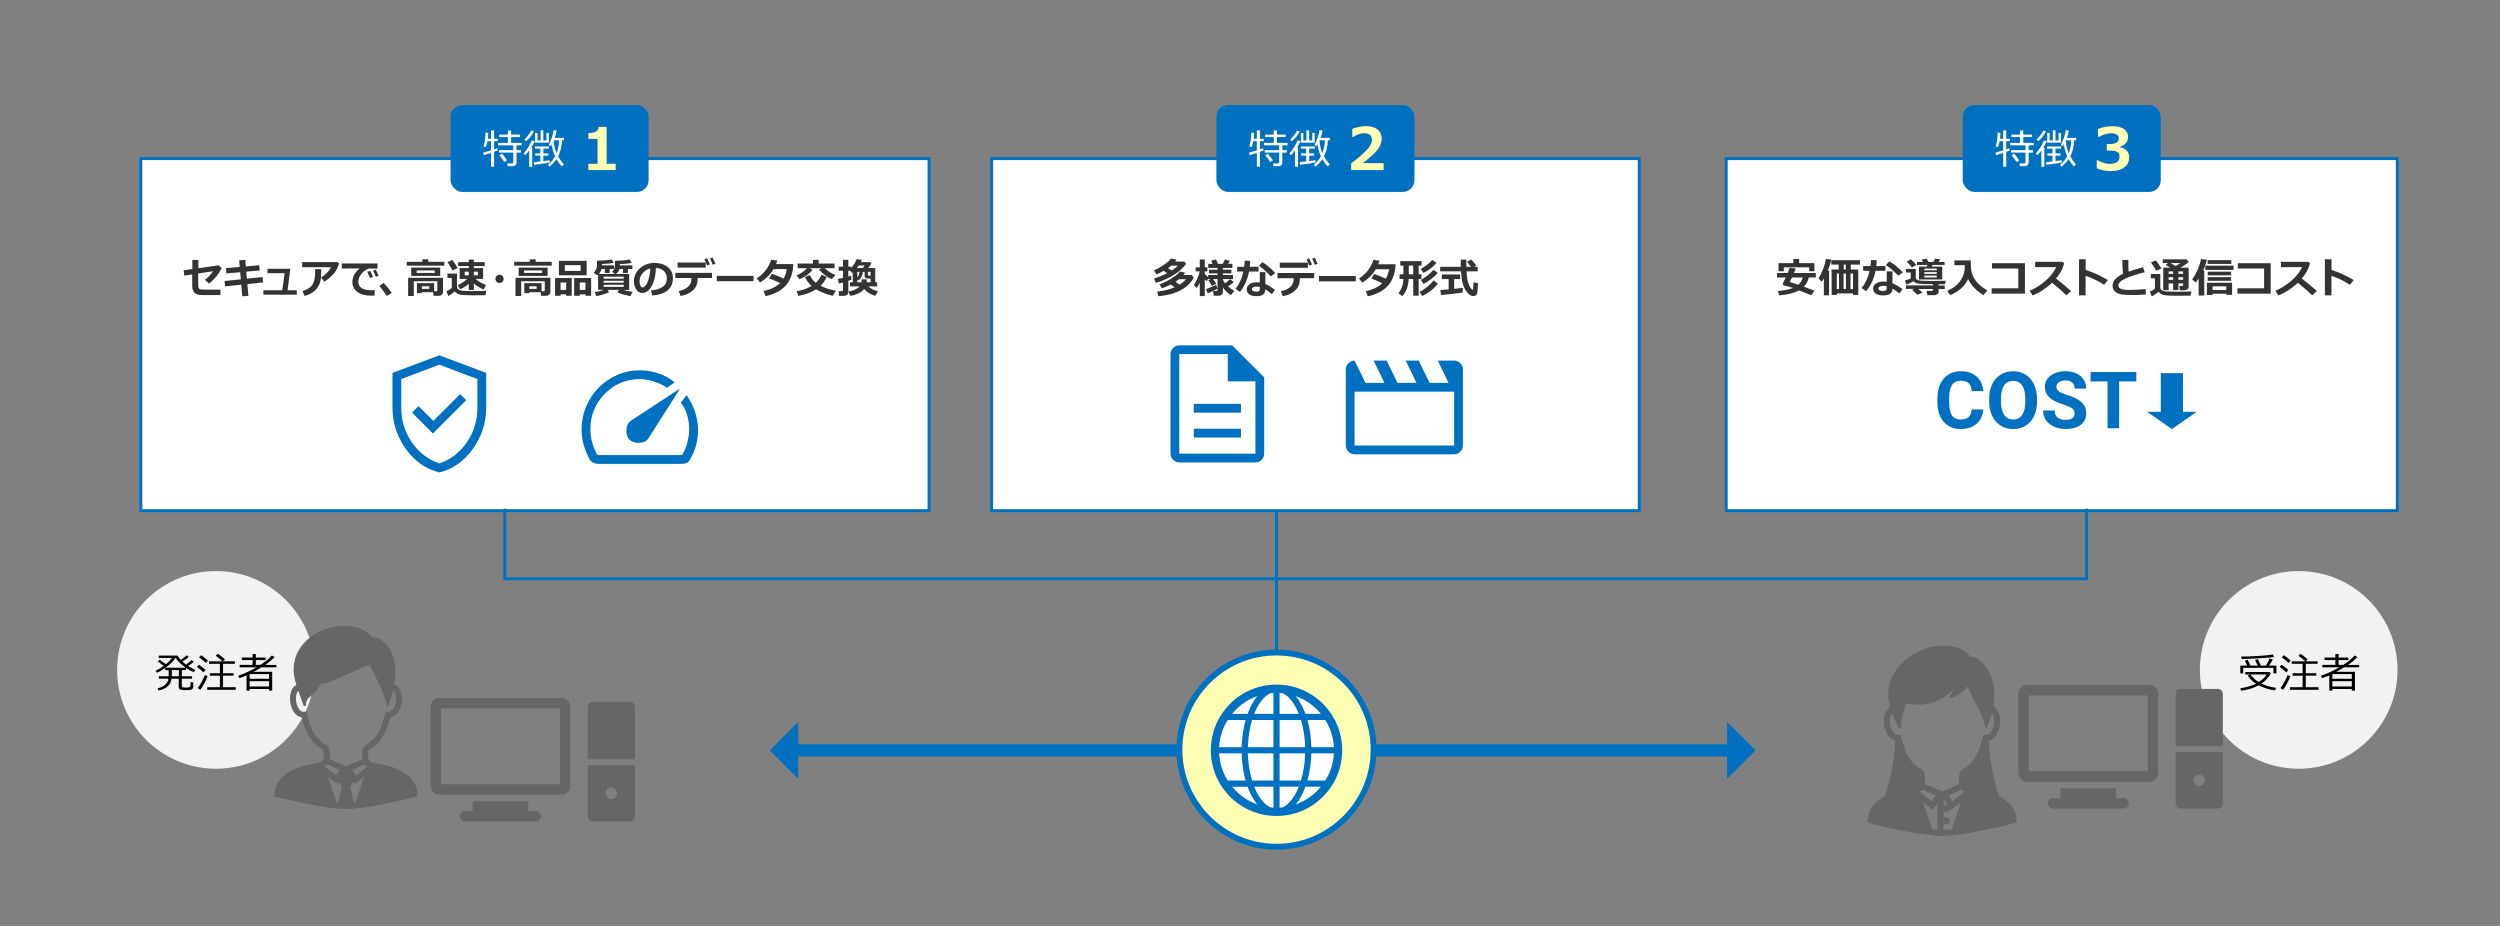 <?xml version="1.0" encoding="UTF-8"?>
<svg xmlns="http://www.w3.org/2000/svg" viewBox="0 0 853.79 316.21">
  <rect x="0" y="0" width="853.79" height="316.21" fill="#808080" stroke="none"/>
  <defs>
    <style>
      .cls-1 {
        fill: #0070c0;
      }

      .cls-2, .cls-3 {
        fill: #fff;
      }

      .cls-4, .cls-3, .cls-5, .cls-6 {
        stroke: #0070c0;
        stroke-miterlimit: 10;
      }

      .cls-4, .cls-5 {
        fill: none;
      }

      .cls-7 {
        fill: #333;
      }

      .cls-8, .cls-6 {
        fill: #ffffb3;
      }

      .cls-5 {
        stroke-width: 4px;
      }

      .cls-6 {
        stroke-width: 2px;
      }

      .cls-9 {
        fill: #666;
      }

      .cls-10 {
        fill: #f2f2f2;
      }
    </style>
  </defs>
  <g id="_レイヤー_1" data-name="レイヤー 1">
    <circle class="cls-10" cx="73.75" cy="228.78" r="33.75"/>
    <g>
      <path d="M54.15,235.84l-.29-.79c2.2-.51,3.42-1.6,3.67-3.27h-3.29v-.83h3.36c0-.12,0-.29,0-.51v-1.59h-1.16v-.74c-.98,.69-1.94,1.24-2.87,1.65l-.44-.7c.97-.43,1.9-.97,2.79-1.63-.44-.35-1.12-.85-2.04-1.5l.6-.64c1.03,.7,1.76,1.21,2.19,1.55,.93-.79,1.62-1.51,2.08-2.15h-4.53v-.8h6.37c.25,.42,.64,.92,1.16,1.48,.8-.52,1.47-1.05,2.02-1.59l.71,.58c-.52,.45-1.25,.97-2.18,1.57,.41,.39,.82,.74,1.22,1.03,.89-.66,1.53-1.17,1.91-1.55l.73,.62c-.47,.41-1.12,.88-1.93,1.42,.76,.49,1.6,.93,2.51,1.32l-.57,.81c-.88-.37-1.76-.85-2.65-1.45v.72h-1.42v2.1h3.5v.83h-3.5v2.44c0,.22,.08,.38,.25,.47,.17,.09,.54,.14,1.11,.14s.97-.04,1.15-.12c.17-.08,.29-.22,.37-.42s.11-.65,.11-1.34l.9,.1v1.49c0,.32-.1,.57-.29,.75-.19,.18-.46,.29-.82,.34s-.8,.06-1.34,.06c-.25,0-.65-.01-1.19-.04-.54-.03-.9-.14-1.07-.35s-.26-.47-.26-.82v-2.69h-2.43c-.28,2.13-1.77,3.48-4.47,4.05Zm2.42-7.8h6.84c-1.52-1.07-2.66-2.2-3.44-3.4-.7,1.13-1.84,2.26-3.4,3.4Zm2.12,.81v1.73c0,.09,0,.21,0,.37h2.37v-2.1h-2.36Z"/>
      <path d="M69.49,229.61c-.56-.56-1.3-1.18-2.23-1.86l.68-.74c.91,.64,1.66,1.23,2.26,1.76l-.7,.84Zm-1.09,5.98l-.87-.62c.36-.43,.79-1.1,1.28-2s.88-1.7,1.16-2.41l.92,.33c-.2,.64-.54,1.43-1.04,2.37s-.98,1.72-1.45,2.32Zm1.89-9.2c-.85-.77-1.63-1.41-2.32-1.93l.72-.7c.92,.65,1.69,1.26,2.32,1.83l-.72,.8Zm.47,9.2v-.9h4.33v-3.92h-3.42v-.86h3.42v-3.2h-3.7v-.85h4.61c-.35-.35-1.14-1-2.36-1.96l.79-.63c.6,.42,1.41,1.06,2.41,1.91l-.75,.67h4.12v.85h-4.04v3.2h3.61v.86h-3.61v3.92h4.34v.9h-9.75Z"/>
      <path d="M91.89,235.3h-6.63v.54h-1.07v-5.18c-.71,.31-1.53,.62-2.46,.94l-.37-.83c2.11-.72,4.19-1.68,6.24-2.87h-5.76v-.83h4.43v-1.66h-3.68v-.86h3.68v-1.2h1.11v1.2h3.32v.86h-3.32v1.66h1.56c1.74-1.12,3.04-2.2,3.91-3.21l.96,.54c-.69,.72-1.7,1.58-3.03,2.56l-.16,.12h3.78v.83h-5.16c-.97,.6-1.84,1.1-2.62,1.51h6.34v6.43h-1.08v-.54Zm0-3.49v-1.6h-6.63v1.6h6.63Zm-6.63,2.63h6.63v-1.8h-6.63v1.8Z"/>
    </g>
    <circle class="cls-10" cx="785.04" cy="228.78" r="33.75"/>
    <g>
      <path d="M771.4,234.03c-1.82,1-3.84,1.61-6.05,1.84l-.26-.81c2.17-.33,3.96-.86,5.37-1.57-1.15-.73-2.09-1.65-2.83-2.76l.76-.38h-1.59v-.85h8.24l.51,.44c-.81,1.44-1.88,2.62-3.22,3.53,1.45,.7,3.13,1.18,5.04,1.44l-.47,.88c-2.01-.29-3.85-.87-5.52-1.74Zm-3.94-6.73c-.37-.82-.64-1.37-.81-1.65l.96-.34c.37,.71,.69,1.38,.96,2h2.47s-.31-.68-.9-1.91l.98-.29c.25,.53,.58,1.26,1,2.2h1.73c.48-.77,.9-1.57,1.25-2.41l1.1,.31c-.45,.83-.88,1.53-1.27,2.1h2.5v2.67h-1.03v-1.89h-10.31v1.89h-1v-2.67h2.34Zm-1.91-2.23l-.17-.86c1.42,.03,3.32-.03,5.72-.18,2.4-.15,4.1-.32,5.12-.52l.4,.89c-.86,.12-2.65,.27-5.37,.43-2.73,.16-4.59,.24-5.61,.24h-.09Zm5.82,7.85c1.21-.74,2.11-1.6,2.71-2.58h-5.53c.67,.98,1.61,1.84,2.82,2.58Z"/>
      <path d="M780.78,229.61c-.56-.56-1.3-1.18-2.23-1.86l.68-.74c.91,.64,1.66,1.23,2.26,1.76l-.7,.84Zm-1.09,5.98l-.87-.62c.36-.43,.79-1.1,1.28-2,.49-.9,.88-1.7,1.16-2.41l.92,.33c-.2,.64-.54,1.43-1.04,2.37s-.98,1.72-1.45,2.32Zm1.89-9.2c-.85-.77-1.63-1.41-2.32-1.93l.72-.7c.92,.65,1.69,1.26,2.32,1.83l-.72,.8Zm.47,9.2v-.9h4.33v-3.92h-3.42v-.86h3.42v-3.2h-3.7v-.85h4.61c-.35-.35-1.14-1-2.36-1.96l.79-.63c.6,.42,1.41,1.06,2.41,1.91l-.75,.67h4.12v.85h-4.04v3.2h3.61v.86h-3.61v3.92h4.34v.9h-9.75Z"/>
      <path d="M803.18,235.3h-6.63v.54h-1.07v-5.18c-.71,.31-1.53,.62-2.46,.94l-.37-.83c2.11-.72,4.19-1.68,6.24-2.87h-5.76v-.83h4.43v-1.66h-3.68v-.86h3.68v-1.2h1.11v1.2h3.32v.86h-3.32v1.66h1.56c1.74-1.12,3.04-2.2,3.91-3.21l.96,.54c-.69,.72-1.7,1.58-3.03,2.56l-.16,.12h3.78v.83h-5.16c-.97,.6-1.84,1.1-2.62,1.51h6.34v6.43h-1.08v-.54Zm0-3.49v-1.6h-6.63v1.6h6.63Zm-6.63,2.63h6.63v-1.8h-6.63v1.8Z"/>
    </g>
    <g>
      <line class="cls-5" x1="271.3" y1="256.28" x2="591.13" y2="256.28"/>
      <polygon class="cls-1" points="589.83 246.56 589.83 266 599.55 256.28 589.83 246.56"/>
    </g>
    <g>
      <line class="cls-5" x1="591.13" y1="256.28" x2="271.3" y2="256.28"/>
      <polygon class="cls-1" points="272.6 266 272.6 246.56 262.89 256.28 272.6 266"/>
    </g>
    <g>
      <path class="cls-9" d="M118.12,276.29c-3.31,0-8.3-.7-14.83-2.08-4.84-1.02-8.77-2.06-8.81-2.07l-.78-.21,.03-.81c.09-2.47,1.28-4.7,3.44-6.43,1.7-1.37,3.96-2.43,6.71-3.17,1.14-.31,2.18-.49,3.09-.66,.88-.16,1.64-.3,2.21-.5,.44-.12,.8-.36,1.06-.69,.23-.32,.35-.81,.35-1.51,.03-.57,0-1.12-.07-1.67-.04-.26-.22-.49-.48-.6-4.81-2.59-6.25-7.97-6.94-10.56l-.08-.3c-1.08-.23-2.03-.88-2.63-1.81-.75-1.14-1.21-2.47-1.31-3.83-.17-1.32,.04-2.67,.61-3.9,.34-.68,.88-1.23,1.53-1.58-.14-.44-.26-.84-.36-1.17-1.24-4.47-.51-8.65,2.1-12.1,3.17-4.18,8.9-6.89,14.62-6.92,4.04,0,7.35,1.33,9.39,3.74,.11,.05,.21,.1,.31,.16h.04c1.25,0,3.19,.73,4.89,2.78,1.49,1.79,3.76,5.89,2.46,13.33,.84,.32,1.54,.95,1.95,1.76,.57,1.23,.79,2.59,.61,3.92-.11,1.35-.56,2.67-1.31,3.82-.6,.93-1.54,1.58-2.62,1.81l-.08,.3c-.69,2.59-2.13,7.97-6.9,10.54-.29,.12-.47,.35-.52,.62-.08,.53-.1,1.09-.07,1.64,0,.73,.12,1.21,.36,1.55,.26,.32,.61,.55,1.02,.66,.59,.2,1.35,.34,2.23,.5,.91,.17,1.95,.35,3.09,.66,2.75,.74,5.01,1.81,6.71,3.17,2.16,1.73,3.35,3.96,3.44,6.43l.03,.81-.78,.2s-4,1.05-8.86,2.07c-6.57,1.38-11.57,2.08-14.88,2.08Zm-2.68-2.15l1.34-5.47-1.02-1.62-.49,.75-3.31-2.58,3.04,8.88c.14,.01,.29,.03,.43,.04Zm5.46-.01c.14-.01,.29-.03,.44-.04l3.04-8.87-3.31,2.58-.49-.75-1.02,1.62,1.33,5.46Zm-6.13-9.29l1.22-1.89-4.27-1.88c-.24,.29-.53,.53-.84,.73l3.9,3.04Zm6.8,0l3.89-3.04c-.32-.2-.6-.45-.84-.73l-4.27,1.88,1.22,1.89Zm-3.4-3.14l5.64-2.49c-.06-.34-.09-.69-.08-1.04-.04-.68,0-1.38,.11-2.08,.21-.87,.77-1.59,1.55-1.99,3.92-2.11,5.17-6.66,5.92-9.38,.09-.34,.18-.65,.26-.91l.23-.76,.89,.04c.61,0,1.12-.32,1.6-1,.55-.85,.88-1.84,.96-2.87,.12-.97-.02-1.94-.41-2.82-.12-.28-.31-.51-.56-.66-.39,1.61-.89,3.2-1.48,4.74l-.44,1.15-.32-1.18c-1.08-3.99-2.96-7.69-4.46-10.66-.48-.95-.94-1.86-1.32-2.66-1.91,.51-4.84,1.85-7.68,3.14-3.72,1.7-7.24,3.31-8.92,3.31,0,0-.12,0-.18,0-.93,2.12-2.15,3.14-3.14,3.96-1.15,.96-1.91,1.6-1.84,3.47l-.77,.15s-1.01-2.77-1.86-5.26c-.15,.14-.28,.32-.36,.51-.39,.88-.53,1.85-.41,2.8,.08,1.04,.42,2.03,.98,2.9,.47,.67,.98,.99,1.59,.99l.89-.04,.23,.76c.08,.27,.16,.57,.26,.91,.75,2.72,1.99,7.26,5.92,9.38,.77,.4,1.33,1.12,1.54,1.97,.13,.72,.16,1.43,.12,2.13,0,.32-.03,.67-.08,1.01l5.64,2.49Z"/>
      <path class="cls-9" d="M117.59,214.14c-8.96,.03-19.5,7.1-16.34,18.51,.11,.41,.28,.93,.46,1.49-.72,.3-1.31,.84-1.66,1.54-.54,1.15-.74,2.43-.58,3.7,.1,1.3,.53,2.56,1.25,3.65,.59,.91,1.54,1.52,2.61,1.68,.66,2.4,1.89,8.16,6.85,10.83,.38,.16,.66,.5,.72,.91,.08,.57,.11,1.15,.08,1.72,0,.87-.18,1.4-.44,1.76-.32,.4-.75,.68-1.24,.82-1.18,.41-3.07,.56-5.32,1.16-2.33,.63-4.71,1.61-6.57,3.1s-3.2,3.53-3.29,6.13l-.02,.49,.47,.13s3.91,1.03,8.79,2.07,10.73,2.07,14.74,2.07,9.89-1.04,14.8-2.07c4.91-1.03,8.84-2.07,8.84-2.07l.47-.12-.02-.49c-.09-2.6-1.43-4.64-3.29-6.13-1.86-1.49-4.24-2.47-6.57-3.1-2.25-.61-4.15-.75-5.32-1.16-.49-.13-.92-.42-1.24-.82-.26-.36-.44-.89-.44-1.76-.03-.58,0-1.15,.08-1.72,.07-.41,.34-.75,.72-.91,4.96-2.67,6.19-8.43,6.85-10.83,1.07-.15,2.02-.77,2.61-1.68,.72-1.09,1.15-2.34,1.25-3.65,.16-1.26-.04-2.54-.58-3.7-.41-.82-1.16-1.43-2.05-1.67,2.15-11.53-4.06-16.12-7.04-15.98-.15-.08-.31-.16-.47-.24-2.09-2.51-5.48-3.67-9.14-3.66Zm8.9,12.52c1.47,3.25,4.45,8.19,5.94,13.68,.64-1.68,1.17-3.4,1.57-5.15,.54,.15,.99,.54,1.2,1.06,.42,.95,.57,1.99,.44,3.01-.09,1.09-.44,2.14-1.04,3.06-.55,.79-1.21,1.22-2.04,1.17l-.48-.03-.14,.46c-.71,2.37-1.78,8.06-6.37,10.53-.67,.35-1.16,.97-1.34,1.71-.12,.66-.15,1.34-.11,2.01,0,.43,.04,.85,.14,1.27l-6.09,2.69-6.09-2.69c.09-.42,.14-.84,.14-1.27,.04-.67,0-1.35-.11-2.01-.18-.74-.66-1.36-1.34-1.71-4.59-2.47-5.66-8.16-6.37-10.53l-.14-.46-.48,.03c-.84,.04-1.49-.38-2.04-1.17-.59-.92-.95-1.97-1.04-3.06-.13-1.03,.02-2.07,.44-3.01,.19-.43,.52-.77,.94-.97,.89,2.64,2.03,5.75,2.03,5.75-.15-3.88,3.2-3.14,5.14-7.89,2.28,.68,12.79-5.45,17.24-6.47Zm-14.89,33.91l4.99,2.2-1.71,2.65-4.44-3.47-.1-.31c.48-.23,.9-.57,1.22-1,.02-.03,.04-.05,.05-.08Zm13.15,0s.04,.05,.05,.08c.32,.43,.74,.77,1.22,1l-.1,.31-4.44,3.47-1.71-2.65,4.98-2.2Zm.44,3.5l-3.56,10.39c-.35,.04-.7,.07-1.04,.1l-1.45-5.96,1.44-2.3,.59,.91,4.02-3.14Zm-14.04,0l4.02,3.14,.59-.91,1.44,2.3-1.46,5.97c-.34-.03-.68-.06-1.03-.09l-3.56-10.4Z"/>
    </g>
    <path class="cls-9" d="M663.18,285.47c-3.44,0-8.63-.73-15.41-2.16-5.03-1.06-9.12-2.14-9.16-2.15l-.8-.21,.03-.83c.09-2.57,1.33-4.88,3.57-6.67,.7-.56,1.45-1.05,2.24-1.47,1.64-4.18,3.39-12.33,3.57-19.05-1-.29-1.88-.93-2.45-1.81-.78-1.18-1.25-2.56-1.36-3.98-.18-1.37,.04-2.77,.64-4.04,.32-.63,.81-1.16,1.4-1.53-1.33-4.8-.48-9.4,2.48-13.29,3.55-4.68,9.96-7.82,15.93-7.82h.29c3.72,.07,6.79,1.39,8.69,3.73,.04,0,.08,0,.12,0,1.42,0,3.23,1.13,4.74,2.96,1.41,1.71,4.5,6.5,3.1,14.27,.71,.36,1.29,.94,1.65,1.66,.6,1.28,.82,2.68,.64,4.07-.11,1.4-.58,2.77-1.36,3.96-.58,.9-1.49,1.56-2.53,1.83,.18,6.68,1.92,14.79,3.55,18.98,.82,.43,1.61,.94,2.34,1.52,2.25,1.8,3.48,4.11,3.57,6.68l.03,.83-.8,.21s-4.16,1.09-9.22,2.15c-6.83,1.44-12.03,2.16-15.47,2.16Zm.58-2.08c.81-.02,1.74-.08,2.78-.18l3.18-9.28-3.47,2.71-.34-.53s0,.1,0,.15c0,.68-.56,1.24-1.24,1.24-.36,0-.69-.16-.92-.41v2.37c.23-.25,.55-.41,.92-.41,.68,0,1.24,.56,1.24,1.24,0,.68-.56,1.24-1.24,1.24-.36,0-.69-.16-.92-.41v2.29Zm-3.83-.17c.61,.06,1.2,.1,1.75,.13v-9l-1.47,2.28-3.47-2.71,3.18,9.3Zm3.83-7.8c.23-.25,.55-.41,.92-.41,.24,0,.46,.07,.65,.18l-1.56-2.43v2.65Zm3-1.82l4.08-3.19c-.34-.21-.64-.47-.9-.78l-4.46,1.97,1.29,1.99Zm-7.06,0l1.29-1.99-4.47-1.97c-.26,.31-.57,.57-.9,.78l4.08,3.19Zm3.53-3.27l5.88-2.6c-.06-.36-.09-.72-.09-1.09-.05-.7,0-1.44,.12-2.16,.22-.9,.8-1.65,1.6-2.06,4.09-2.2,5.39-6.93,6.16-9.76,.1-.35,.18-.67,.27-.95l.23-.78,.91,.05c.64,0,1.17-.33,1.68-1.05,.57-.89,.92-1.92,1.01-2.99,.13-1.01-.02-2.02-.43-2.94-.07-.16-.17-.31-.29-.44-.41,1.5-.94,2.96-1.59,4.37l-.46,1.01-.29-1.07c-.84-3.08-2.11-5.52-3.33-7.89-.91-1.76-1.85-3.57-2.58-5.59-1.39,1.76-3.35,3.11-5.95,4.11l-.43-.65c.66-.69,1.15-1.52,1.46-2.41-3.07,3.3-7.44,5.23-11.98,5.23h-.11c-.21,0-.42,0-.63-.01-1.16-.05-2.31-.21-3.44-.48-.21,.83-.45,1.55-.68,2.25-.56,1.7-1.04,3.17-.99,5.67,0,.12,0,.24,.01,.36l-.75,.2s-1.42-2.7-2.39-5.07c-.11,.12-.2,.26-.26,.41-.4,.91-.55,1.92-.43,2.92,.09,1.08,.44,2.12,1.02,3.02,.49,.7,1.03,1.04,1.67,1.04l.91-.05,.23,.78c.08,.28,.17,.6,.27,.95,.78,2.83,2.07,7.56,6.17,9.76,.8,.41,1.38,1.16,1.59,2.03,.13,.74,.17,1.48,.12,2.21,0,.34-.03,.7-.09,1.06l5.88,2.6Z"/>
    <path class="cls-9" d="M150.02,238.37c-1.64,.02-2.97,1.35-2.99,2.99v27.05c.02,1.64,1.35,2.97,2.99,2.99h41.79c1.64-.02,2.97-1.35,2.99-2.99v-27.05c-.02-1.64-1.34-2.97-2.99-2.99h-41.79Zm52.36,1.34c-.91,0-1.64,.73-1.64,1.64h0v17.95h16.11v-17.95c0-.91-.73-1.64-1.64-1.64h-12.82Zm-51.78,2.23h40.63v25.89h-40.63v-25.89Zm50.14,19.37v17.6c0,.91,.73,1.64,1.64,1.64h12.82c.91,0,1.64-.73,1.64-1.64h0v-17.61h-16.1Zm8.05,7.66c1.08,0,1.96,.88,1.96,1.96s-.88,1.96-1.96,1.96-1.96-.88-1.96-1.96c0-1.08,.88-1.96,1.96-1.96h0Zm-47.37,4.66v3.35h-2.54c-.99-.01-1.8,.77-1.81,1.76-.01,.99,.77,1.8,1.76,1.81,.02,0,.03,0,.05,0h24.06c.99,0,1.79-.8,1.79-1.78,0-.99-.8-1.79-1.78-1.79h-2.55v-3.35h-18.98Z"/>
    <path class="cls-9" d="M692.3,233.94c-1.64,.02-2.97,1.35-2.99,2.99v27.05c.02,1.64,1.35,2.97,2.99,2.99h41.79c1.64-.02,2.97-1.35,2.99-2.99v-27.05c-.02-1.64-1.34-2.97-2.99-2.99h-41.79Zm52.36,1.34c-.91,0-1.64,.73-1.64,1.64h0v17.95h16.11v-17.95c0-.91-.73-1.64-1.64-1.64h-12.82Zm-51.78,2.23h40.63v25.89h-40.63v-25.89Zm50.14,19.37v17.6c0,.91,.73,1.64,1.64,1.64h12.82c.91,0,1.64-.73,1.64-1.64h0v-17.61h-16.1Zm8.05,7.66c1.08,0,1.96,.88,1.96,1.96s-.88,1.96-1.96,1.96-1.96-.88-1.96-1.96c0-1.08,.88-1.96,1.96-1.96h0Zm-47.37,4.66v3.35h-2.54c-.99-.01-1.8,.77-1.81,1.76-.01,.99,.77,1.8,1.76,1.81,.02,0,.03,0,.05,0h24.06c.99,0,1.79-.8,1.79-1.78,0-.99-.8-1.79-1.78-1.79h-2.55v-3.35h-18.98Z"/>
    <circle class="cls-6" cx="435.95" cy="256.01" r="33.16"/>
    <g>
      <circle class="cls-2" cx="436.34" cy="256.31" r="20.88"/>
      <path class="cls-1" d="M435.95,233.8c-12.39,0-22.43,10.04-22.43,22.43,0,12.39,10.04,22.43,22.43,22.43,12.39,0,22.43-10.04,22.43-22.43,0-12.39-10.04-22.43-22.43-22.43Zm-13.88,8.55c2.04-2.04,4.53-3.63,7.31-4.62-1.33,1.61-2.44,3.67-3.31,6.06h-5.3c.41-.5,.84-.98,1.3-1.44Zm-2.8,3.54h6.13c-.79,2.8-1.26,5.94-1.35,9.29h-7.7c.18-3.4,1.22-6.56,2.92-9.29Zm0,20.68c-1.69-2.72-2.74-5.89-2.92-9.29h7.71c.08,3.34,.54,6.49,1.33,9.29h-6.13Zm2.8,3.54c-.46-.46-.89-.94-1.3-1.44h5.31c.37,1.03,.79,2.01,1.25,2.91,.61,1.18,1.29,2.23,2.05,3.14-2.77-.99-5.26-2.58-7.31-4.62Zm12.83,5.72c-.33-.02-.65-.04-.98-.08-.52-.23-1.03-.55-1.53-.96-1.54-1.26-2.98-3.39-4.06-6.12h6.58v7.16h0Zm0-9.26h-7.31c-.83-2.73-1.34-5.9-1.43-9.29h8.74v9.29h0Zm0-11.39h-8.73c.09-3.39,.6-6.55,1.43-9.29h7.3v9.29h0Zm0-11.39h-6.57c.27-.68,.56-1.34,.87-1.94,.93-1.81,2.03-3.23,3.19-4.18,.51-.41,1.02-.73,1.53-.96,.32-.03,.65-.06,.98-.08v7.16h0Zm17.73,2.1c1.69,2.72,2.74,5.89,2.92,9.29h-7.71c-.08-3.34-.54-6.49-1.33-9.29h6.13Zm-2.8-3.54c.46,.46,.89,.94,1.3,1.44h-5.31c-.38-1.03-.79-2.01-1.25-2.91-.61-1.18-1.29-2.23-2.05-3.14,2.78,.99,5.26,2.58,7.31,4.62Zm-12.83-5.72c.33,.02,.65,.04,.98,.08,.52,.23,1.03,.55,1.53,.96,1.55,1.26,2.98,3.39,4.06,6.12h-6.58v-7.16Zm0,9.26h7.31c.83,2.73,1.34,5.9,1.43,9.29h-8.74v-9.29Zm0,11.39h8.73c-.09,3.39-.6,6.55-1.43,9.29h-7.3v-9.29Zm2.51,17.51c-.51,.41-1.02,.73-1.53,.96-.32,.03-.65,.06-.98,.08v-7.16h6.57c-.27,.68-.56,1.34-.87,1.94-.93,1.81-2.03,3.23-3.19,4.18Zm10.31-4.68c-2.04,2.04-4.54,3.63-7.31,4.62,1.33-1.61,2.44-3.67,3.31-6.06h5.3c-.41,.5-.84,.98-1.3,1.44Zm2.8-3.54h-6.13c.79-2.8,1.26-5.94,1.35-9.29h7.7c-.18,3.4-1.22,6.56-2.92,9.29Z"/>
    </g>
  </g>
  <g id="_レイヤー_2" data-name="レイヤー 2">
    <rect class="cls-3" x="48.1" y="54.17" width="269.18" height="120.23"/>
    <g>
      <path class="cls-7" d="M75.7,91.58c-1,2.06-2.44,3.82-4.33,5.28l-1.39-1.29c1.12-.85,2.04-1.83,2.78-2.94l-5.07,.77v4.15c0,.46,.11,.81,.32,1.03s.63,.33,1.25,.33h6.02v1.85h-6.29c-1.19,0-2.04-.26-2.56-.78-.52-.52-.79-1.32-.79-2.38v-3.88l-2.67,.4-.27-1.8,2.99-.43v-3.12h2.06v2.83l6.94-1,1.01,.99Z"/>
      <path class="cls-7" d="M89.85,96.46l-5.37,.55,.36,4.03-2.11,.16-.33-3.98-5.52,.57-.19-1.83,5.55-.56-.21-2.43-4.72,.42-.13-1.83,4.7-.4-.19-2.24,2.07-.18,.2,2.24,4.57-.4,.17,1.79-4.59,.4,.21,2.4,5.35-.57,.18,1.85Z"/>
      <path class="cls-7" d="M101.36,100.64h-11.42v-1.52h6.48l.77-5.82h-5.84v-1.51h7.8l-.94,7.33h3.15v1.52Z"/>
      <path class="cls-7" d="M115.77,90.02c-.06,.38-.3,.99-.71,1.82-.42,.84-1.05,1.66-1.89,2.47-.85,.81-1.66,1.44-2.45,1.88l-1.06-1.42c.69-.39,1.34-.91,1.96-1.57s1.1-1.3,1.45-1.95h-9.87v-1.76h11.96l.62,.52Zm-6.08,1.89v.33c0,.93-.02,1.71-.05,2.33-.03,.62-.16,1.27-.38,1.97-.22,.69-.56,1.34-1.03,1.94s-1.06,1.12-1.76,1.55c-.7,.43-1.52,.78-2.45,1.04l-.74-1.65c1.69-.52,2.84-1.27,3.44-2.24s.9-2.29,.9-3.96v-1.31s2.07,0,2.07,0Z"/>
      <path class="cls-7" d="M127.99,99.1l-.1,1.85c-.5,.01-.83,.02-.99,.02-1.68,0-2.99-.24-3.93-.71-.94-.47-1.61-1.04-2.02-1.71-.41-.67-.61-1.43-.61-2.28,0-1.67,.82-3.2,2.47-4.61l-6.08,.06v-1.75h12.19v1.76h-3.14c-.99,.47-1.8,1.11-2.44,1.92s-.96,1.65-.96,2.53c0,1.97,1.5,2.95,4.49,2.95,.35,0,.72-.01,1.11-.04Zm-.61-4.53l-1.01,.38c-.19-.47-.49-1.17-.92-2.1l.97-.38c.36,.68,.68,1.38,.96,2.11Zm1.95-.4l-.98,.36c-.32-.79-.63-1.49-.94-2.1l.94-.35c.37,.72,.7,1.41,.98,2.08Z"/>
      <path class="cls-7" d="M133.79,100l-1.67,1.12c-.7-1.12-1.55-2.27-2.56-3.45l1.47-1.05c1.06,1.15,1.98,2.27,2.76,3.38Z"/>
      <path class="cls-7" d="M151.75,90.74h-12.84v-1.33h5.35v-.85h2v.85h5.49v1.33Zm-3.81,9.06h-3.86s0,.32,0,.32h-1.7v-3.43h5.89v2.79h.71c.26,0,.38-.11,.38-.34v-3.08h-8.04v5.02h-1.94v-6.2h11.91v4.79c0,.41-.14,.74-.41,.98-.27,.24-.63,.37-1.06,.37h-1.71l-.18-1.22Zm2.4-5.57h-9.9v-2.84h9.9v2.84Zm-1.87-1.03v-.83h-6.18v.83h6.18Zm-1.87,5.46v-.9h-2.52v.9h2.52Z"/>
      <path class="cls-7" d="M166.1,99.3l-.31,1.52c-.07,0-.17,0-.29,0l-4.27,.04c-2.02,0-3.48-.1-4.35-.3-.74-.25-1.27-.6-1.59-1.05-.72,.68-1.45,1.21-2.19,1.58l-.63-1.63c.66-.25,1.27-.61,1.82-1.08v-3.46h-1.48v-1.48h3.26v4.53c0,.31,.13,.57,.38,.78s.55,.36,.91,.45,.77,.15,1.25,.17,1.32,.03,2.53,.03c2.55,0,4.21-.03,4.97-.1Zm-9.8-7.76l-1.76,.83c-.21-.49-.78-1.43-1.72-2.84l1.61-.77c.52,.64,1.15,1.57,1.88,2.78Zm3.79,5.43c-.92,.77-1.92,1.38-3.01,1.82l-.75-1.42c.69-.32,1.26-.62,1.72-.92s.95-.69,1.48-1.18h-2.54v-3.71h3.11v-.69h-3.62v-1.34h3.62v-.88h1.72v.88h3.72v1.34h-3.72v.69h3.16v3.71h-2.58c.68,.55,1.27,.96,1.78,1.24,.51,.28,1.12,.54,1.83,.8l-.85,1.54c-1.24-.49-2.35-1.16-3.33-2.01v2.21h-1.74v-2.1Zm.01-4.2h-1.39v1.27h1.38v-1.27Zm3.12,1.27v-1.27h-1.39v1.27h1.39Z"/>
      <path class="cls-7" d="M172,95.23c0,.39-.14,.72-.41,.99s-.6,.41-.99,.41-.72-.14-.99-.41-.41-.6-.41-.99,.14-.72,.41-.99,.6-.41,.99-.41,.72,.14,.99,.41,.41,.6,.41,.99Z"/>
      <path class="cls-7" d="M188.43,90.74h-12.84v-1.33h5.35v-.85h2v.85h5.49v1.33Zm-3.81,9.06h-3.86s0,.32,0,.32h-1.7v-3.43h5.89v2.79h.71c.26,0,.38-.11,.38-.34v-3.08h-8.04v5.02h-1.94v-6.2h11.91v4.79c0,.41-.14,.74-.41,.98-.27,.24-.63,.37-1.06,.37h-1.71l-.18-1.22Zm2.4-5.57h-9.9v-2.84h9.9v2.84Zm-1.87-1.03v-.83h-6.18v.83h6.18Zm-1.87,5.46v-.9h-2.52v.9h2.52Z"/>
      <path class="cls-7" d="M193.35,100.53h-1.92v.48h-1.86v-6.06h5.67v6.06h-1.89v-.48Zm6.99-6.52h-9.47v-4.93h9.47v4.93Zm-8.91,5.01h1.92v-2.54h-1.92v2.54Zm6.86-6.49v-1.98h-5.39v1.98h5.39Zm1.65,8h-1.94v.48h-1.92v-6.06h5.8v6.06h-1.93v-.48Zm-1.94-1.51h1.94v-2.54h-1.94v2.54Z"/>
      <path class="cls-7" d="M208.07,99.73c-.45,.28-1.14,.56-2.09,.84s-1.74,.46-2.39,.53l-.45-1.33c1.03-.16,2.06-.43,3.12-.8h-2v-5.17c-.08,.08-.18,.16-.29,.25l-1.18-.96c.24-.22,.46-.5,.64-.83,.19-.33,.31-.65,.37-.96,.06-.31,.09-.79,.09-1.44,0-.25,0-.53-.01-.81,2.2-.04,3.88-.19,5.05-.45l.68,1.15c-.75,.2-2.08,.34-4.01,.41v.46h4.09v1.23h-1.46v1.36h-1.67v-1.36h-1.13c-.17,.64-.47,1.21-.92,1.7h5.54l-1.04-.72c.29-.27,.51-.55,.66-.83s.25-.57,.3-.86c.05-.29,.07-.8,.07-1.52,0-.18,0-.36,0-.55,2.16-.04,3.83-.19,5.01-.45l.68,1.15c-.78,.21-2.12,.35-4.01,.42v.44h4.25v1.23h-1.51v1.36h-1.7v-1.36h-1.2c-.2,.7-.59,1.26-1.18,1.7h4.48v5.45h-2.08c1.04,.3,2.12,.52,3.24,.67l-.71,1.44c-2.3-.45-3.77-.88-4.41-1.29l.52-.83h-3.96l.58,.75Zm4.93-4.56v-.69h-6.86v.69h6.86Zm-6.86,1.37h6.86v-.65h-6.86v.65Zm6.86,.72h-6.86v.7h6.86v-.7Z"/>
      <path class="cls-7" d="M222.79,100.92l-.51-1.71c1.81-.2,3.17-.62,4.08-1.25s1.37-1.58,1.37-2.84c0-1.05-.33-1.9-.98-2.53-.66-.63-1.57-1.01-2.73-1.12-.1,2.55-.57,4.62-1.43,6.2-.86,1.58-1.94,2.38-3.24,2.38-.85,0-1.53-.4-2.06-1.2-.52-.8-.79-1.71-.79-2.74v-.17c0-1.58,.63-2.97,1.9-4.19,1.27-1.21,2.87-1.87,4.8-1.96h.28c1.85,0,3.36,.47,4.55,1.4,1.19,.94,1.78,2.21,1.78,3.82,0,1.76-.6,3.14-1.79,4.14s-2.94,1.59-5.23,1.76Zm-.69-9.25c-1.03,.24-1.9,.78-2.61,1.61s-1.08,1.75-1.08,2.76c0,.52,.09,1,.27,1.44s.43,.66,.75,.66c.64,0,1.23-.62,1.75-1.87s.83-2.78,.93-4.59Z"/>
      <path class="cls-7" d="M243.17,94.95h-4.92v.4c0,1.47-.49,2.71-1.5,3.7s-2.44,1.68-4.32,2.06l-.62-1.71c1.39-.29,2.47-.79,3.22-1.5,.75-.71,1.12-1.59,1.12-2.64v-.31h-5.52v-1.76h12.53v1.76Zm-2.17-3.55h-9.6v-1.74h9.6v1.74Zm1.43-1.11l-.98,.38c-.18-.57-.48-1.27-.91-2.1l.92-.39c.37,.72,.69,1.43,.96,2.11Zm1.92-.25l-.96,.36c-.32-.8-.63-1.5-.94-2.1l.91-.35c.37,.72,.7,1.41,.98,2.08Z"/>
      <path class="cls-7" d="M257.35,96.03h-12.56v-1.82h12.56v1.82Z"/>
      <path class="cls-7" d="M270.92,90.2c-.02,.81-.08,1.5-.18,2.08-.19,1.07-.49,2.06-.91,2.97s-.99,1.75-1.72,2.52c-.73,.77-1.66,1.45-2.78,2.02s-2.42,1.03-3.88,1.35l-.68-1.78c2.39-.46,4.27-1.37,5.63-2.7-1.1-.54-2.35-1.07-3.75-1.59l.95-1.57c1.21,.4,2.55,.94,4,1.63,.52-.87,.9-1.95,1.13-3.23h-4.54c-1.14,1.91-2.68,3.43-4.63,4.57l-1.12-1.43c1.23-.76,2.27-1.7,3.11-2.82s1.45-2.29,1.81-3.52l2.1,.27c-.19,.57-.34,.97-.44,1.22h5.89Z"/>
      <path class="cls-7" d="M282.34,94.57c-.53,1.21-1.24,2.22-2.12,3.02,1.5,.77,3.24,1.33,5.22,1.68l-1.04,1.75c-2.13-.45-4.03-1.2-5.71-2.24-1.64,1.08-3.65,1.83-6.02,2.26l-.6-1.57c1.88-.31,3.58-.92,5.09-1.8-.91-.8-1.67-1.83-2.26-3.08l1.68-.64c.55,1.13,1.23,2.01,2.05,2.65,.79-.72,1.43-1.65,1.92-2.76l1.79,.73Zm-4.81-2.45c-1.03,1.33-2.53,2.42-4.5,3.27l-.95-1.35c1.4-.62,2.59-1.43,3.55-2.45h-3.21v-1.59h5.22v-1.24h1.95v1.24h5.43v1.59h-3.37c1.07,1.02,2.3,1.8,3.69,2.34l-1.31,1.42c-.72-.32-1.51-.79-2.35-1.43s-1.5-1.25-1.97-1.86l.95-.47h-4.23l1.07,.53Z"/>
      <path class="cls-7" d="M295.12,98.72c-.52,.6-1.2,1.11-2.05,1.51-.85,.41-1.76,.68-2.74,.8l-.55-1.47c1.78-.34,3.05-.92,3.82-1.76h-3.33v-1.4h.96v-3.36c-.09,.08-.17,.15-.24,.2l-.61-.77h-.66v1.97c.38-.11,.68-.2,.9-.28l.16,1.37c-.23,.1-.58,.22-1.05,.38v3.75c0,.44-.15,.78-.45,1.02-.3,.24-.68,.36-1.14,.36h-1.56l-.21-1.6h1.07c.31,0,.46-.13,.46-.4v-2.56c-.56,.16-1.02,.29-1.4,.38l-.35-1.6c.38-.05,.96-.17,1.75-.35v-2.43h-1.47v-1.42h1.47v-2.34h1.82v2.34h.95v.41c.91-1.02,1.54-2,1.89-2.96l1.8,.24c-.09,.25-.21,.51-.36,.77h3.2l.42,.4c-.22,.43-.59,.98-1.1,1.63h2.39v4.86h.66v1.4h-3.08c.88,.77,2,1.33,3.35,1.67l-.88,1.54c-1.46-.34-2.74-1.11-3.84-2.29Zm-2.45-7.18h2.04c.05-.07,.24-.37,.57-.88h-1.98c-.23,.35-.44,.64-.64,.88Zm1.58,4.86v-1h1.74v1h1.34v-1.26h-1.02c-.28,0-.52-.07-.72-.22s-.3-.35-.3-.61v-1.48h-.61c-.1,1.28-.6,2.26-1.49,2.95l-.39-.32v.94h1.46Zm-1.46-1.64c.41-.54,.66-1.18,.76-1.93h-.76v1.93Zm4.53-.59v-1.34h-.92v.81c0,.21,.02,.36,.06,.42s.16,.1,.35,.1h.51Z"/>
    </g>
    <g>
      <path class="cls-1" d="M147.84,148.05l11.4-11.4-2.1-2.05-9.15,9.15-5.05-5.05-2.2,2.2,7.1,7.15Zm2.2,13.3c-4.67-1.17-8.5-3.88-11.5-8.12-3-4.25-4.5-8.91-4.5-13.98v-11.9l16-6,16,6v11.9c0,5.07-1.5,9.72-4.5,13.97s-6.83,6.96-11.5,8.13Zm0-3.1c3.83-1.27,6.96-3.66,9.38-7.17,2.42-3.52,3.62-7.46,3.62-11.83v-9.8l-13-4.9-13,4.9v9.8c0,4.37,1.21,8.31,3.62,11.82,2.42,3.52,5.54,5.91,9.38,7.18Z"/>
      <path class="cls-1" d="M214.99,150.16c.77,.77,1.88,1.12,3.33,1.08,1.45-.05,2.51-.59,3.17-1.62l10.8-16.95-16.75,10.95c-1,.67-1.53,1.73-1.6,3.2s.28,2.58,1.05,3.35Zm3.55-23.7c1.9,0,3.88,.31,5.95,.93,2.07,.62,4.05,1.68,5.95,3.18l-2.6,1.85c-1.5-1-3.11-1.74-4.83-2.23-1.72-.48-3.21-.73-4.48-.73-4.67,0-8.65,1.67-11.95,5-3.3,3.33-4.95,7.38-4.95,12.15,0,1.5,.21,3.02,.62,4.55,.42,1.53,1.01,2.95,1.77,4.25h28.95c.73-1.2,1.32-2.6,1.75-4.2,.43-1.6,.65-3.17,.65-4.7,0-1.4-.21-2.91-.62-4.52-.42-1.62-1.16-3.11-2.22-4.47l1.95-2.6c1.27,1.87,2.22,3.74,2.85,5.62s.98,3.77,1.05,5.67c.07,2-.13,3.88-.6,5.65-.47,1.77-1.15,3.4-2.05,4.9-.4,.77-.82,1.23-1.28,1.4-.45,.17-1.01,.25-1.67,.25h-28.55c-.57,0-1.13-.14-1.68-.42-.55-.28-.96-.69-1.23-1.23-.87-1.6-1.53-3.23-2-4.88-.47-1.65-.7-3.41-.7-5.27,0-2.77,.53-5.37,1.57-7.83,1.05-2.45,2.48-4.58,4.28-6.4,1.8-1.82,3.91-3.26,6.32-4.32,2.42-1.07,4.99-1.6,7.73-1.6Z"/>
    </g>
    <rect class="cls-3" x="338.65" y="54.17" width="221.18" height="120.23"/>
    <g>
      <path class="cls-7" d="M398.6,93.31c-.45-.33-.84-.6-1.18-.83-.81,.46-1.62,.87-2.43,1.22l-.91-1.36c.79-.33,1.63-.78,2.53-1.33,.9-.55,1.58-1.03,2.03-1.42s.89-.83,1.3-1.31l1.87,.38c-.14,.22-.29,.44-.46,.66h3.07l.67,.77c-.96,1.39-2.39,2.68-4.29,3.84-1.9,1.17-3.91,2.05-6.04,2.66l-.66-1.46c1.63-.5,3.13-1.11,4.49-1.83Zm9.09,1.51c-2.02,3.66-6.04,5.78-12.06,6.36l-.46-1.59c2.35-.25,4.35-.75,6.01-1.5-.22-.16-.67-.46-1.35-.92-1.03,.54-2.05,.98-3.07,1.33l-.72-1.4c1.32-.48,2.64-1.13,3.97-1.96s2.32-1.64,2.98-2.42l1.76,.42c-.15,.25-.34,.5-.57,.77h2.78l.73,.91Zm-8.78-3.26c.49,.32,.91,.6,1.24,.83,.78-.51,1.49-1.06,2.13-1.65h-2.26c-.31,.25-.69,.52-1.11,.81Zm3.96,5.63c.91-.57,1.63-1.19,2.15-1.84h-2.33c-.37,.29-.79,.58-1.26,.88l1.44,.96Z"/>
      <path class="cls-7" d="M409.73,96.61c-.29,.61-.62,1.19-1,1.75l-1-1.03c.42-.6,.82-1.36,1.22-2.28,.39-.92,.65-1.71,.77-2.37h-1.37v-1.39h1.39v-2.65h1.71v2.65h.88v1.39h-.88v.86c.23,.3,.61,.68,1.15,1.14v-.76h3.21v-.54h-2.91v-1.28h2.91v-.59h-3.17v-1.4h1.49l-.51-1.05,1.64-.46,.72,1.51h1.59l.74-1.5,1.74,.46-.65,1.03h1.48v1.4h-3.22v.59h2.88v1.28h-2.88v.54h3.43v1.4h-3.43v.23c.19,.42,.43,.82,.72,1.2,.77-.55,1.34-1.01,1.7-1.4l1.26,.98c-.68,.59-1.32,1.08-1.93,1.48,.66,.6,1.37,1.13,2.14,1.59l-1.2,1.4c-1.11-.75-2.01-1.62-2.7-2.62v1.6c0,.36-.15,.66-.44,.89-.29,.23-.65,.34-1.09,.34h-1.61l-.21-1.64h1.15c.23,0,.35-.11,.35-.33v-3.73h-1.51c.35,.45,.72,.99,1.1,1.63l-1.48,.7c-.33-.55-.75-1.19-1.24-1.93l.82-.4h-.89v-.16l-.45,.92c-.21-.16-.44-.39-.7-.69v5.73h-1.71v-4.52Zm6.04,1.99c-1.19,.66-2.28,1.2-3.27,1.61l-.64-1.46c1.42-.51,2.58-1,3.5-1.48l.41,1.33Z"/>
      <path class="cls-7" d="M426.98,89.11c-.03,.73-.08,1.4-.16,2h2.98v1.63h-3.23c-.5,2.66-1.53,4.98-3.1,6.96l-1.5-1.08c1.24-1.52,2.12-3.48,2.65-5.88h-2.11v-1.63h2.39c.09-.65,.14-1.34,.16-2.06l1.91,.06Zm8.43,9.84l-1.01,1.52c-.91-.76-1.67-1.31-2.28-1.65,0,.79-.25,1.37-.74,1.76s-1.3,.57-2.43,.57c-.91,0-1.67-.2-2.27-.6s-.9-.96-.9-1.67c0-.76,.32-1.36,.96-1.81,.64-.45,1.42-.67,2.34-.67,.42,0,.81,.03,1.16,.08v-3.55h1.89v4.06c.88,.36,1.97,1.01,3.29,1.96Zm-5.18-.96c-.36-.08-.75-.12-1.16-.12s-.78,.08-1.08,.24c-.3,.16-.45,.37-.45,.65,0,.57,.53,.86,1.59,.86,.74,0,1.11-.27,1.11-.8v-.83Zm5.28-4.72l-1.5,1.13c-.47-.56-1.13-1.22-1.98-1.98s-1.54-1.31-2.08-1.63l1.15-1.27c.64,.35,1.39,.89,2.26,1.64,.87,.74,1.58,1.45,2.15,2.12Z"/>
      <path class="cls-7" d="M448.83,95h-4.92v.4c0,1.47-.49,2.71-1.5,3.7s-2.44,1.68-4.32,2.06l-.62-1.71c1.39-.29,2.47-.79,3.22-1.5,.75-.71,1.12-1.59,1.12-2.64v-.31h-5.52v-1.76h12.53v1.76Zm-2.17-3.55h-9.6v-1.74h9.6v1.74Zm1.43-1.11l-.98,.38c-.18-.57-.48-1.27-.91-2.1l.92-.39c.37,.72,.69,1.43,.96,2.11Zm1.92-.25l-.96,.36c-.32-.8-.63-1.5-.94-2.1l.91-.35c.37,.72,.7,1.41,.98,2.08Z"/>
      <path class="cls-7" d="M463.01,96.09h-12.56v-1.82h12.56v1.82Z"/>
      <path class="cls-7" d="M476.59,90.26c-.02,.81-.08,1.5-.18,2.08-.19,1.07-.5,2.06-.91,2.97-.42,.91-.99,1.75-1.72,2.52-.73,.77-1.66,1.45-2.78,2.02s-2.42,1.03-3.88,1.35l-.68-1.78c2.39-.46,4.27-1.37,5.63-2.7-1.1-.54-2.35-1.07-3.75-1.59l.95-1.57c1.21,.4,2.55,.94,4,1.63,.52-.87,.9-1.95,1.13-3.23h-4.54c-1.14,1.91-2.68,3.43-4.63,4.57l-1.12-1.43c1.23-.76,2.27-1.7,3.11-2.82s1.45-2.29,1.81-3.52l2.1,.27c-.19,.57-.34,.97-.44,1.22h5.89Z"/>
      <path class="cls-7" d="M481.1,95.28c-.12,2.44-.84,4.39-2.17,5.85l-1.36-.99c.4-.45,.77-1.07,1.11-1.85s.54-1.79,.59-3.01h-1.29v-1.59h1.31v-2.99h-1.07v-1.52h7.28v1.52h-1v2.99h.94v1.59h-.94v5.69h-1.85v-5.69h-1.54Zm.02-4.58v2.99h1.52v-2.99h-1.52Zm9.94,6.18c-.72,.92-1.56,1.75-2.52,2.49-.96,.73-1.9,1.29-2.83,1.68l-.92-1.35c.86-.42,1.75-1.02,2.68-1.8,.93-.77,1.63-1.49,2.1-2.15l1.48,1.12Zm-.47-7.06c-1.24,1.4-2.73,2.53-4.47,3.4l-.92-1.4c1.63-.86,2.95-1.88,3.95-3.08l1.44,1.07Zm.4,3.38c-.55,.69-1.29,1.39-2.2,2.1-.92,.7-1.8,1.26-2.64,1.66l-.92-1.37c1.54-.79,3-1.95,4.38-3.47l1.39,1.09Z"/>
      <path class="cls-7" d="M504.66,92.66h-3.83c.05,.9,.12,1.7,.24,2.39,.11,.7,.26,1.31,.46,1.85,.19,.54,.41,.99,.66,1.36,.25,.37,.41,.57,.48,.62,.07,.04,.13,.06,.18,.06,.14,0,.22-.07,.24-.22,.02-.15,.07-.91,.14-2.3l1.54,.32c-.05,1.23-.11,2.16-.17,2.8-.07,.63-.22,1.05-.46,1.26-.24,.21-.56,.31-.98,.31s-.78-.11-1.12-.32c-.34-.21-.76-.64-1.25-1.29-.49-.65-.88-1.44-1.18-2.39-.3-.94-.52-2.42-.67-4.44h-7.1v-1.55h7.03c0-.23,0-.56,0-.97v-1.5s1.91,0,1.91,0v2.47h1.6c-.31-.41-.77-.98-1.37-1.7l1.4-.81c.7,.72,1.29,1.4,1.76,2.03l-.74,.48h1.22v1.55Zm-5.11,5.61v1.61c-.33,.09-1.44,.25-3.35,.46-1.91,.22-3.26,.36-4.04,.42l-.29-1.71c.57-.03,1.52-.1,2.86-.22v-3.53h-2.31v-1.57h6.24v1.57h-2.03v3.35c1.54-.16,2.52-.29,2.93-.38Z"/>
    </g>
    <g>
      <path class="cls-1" d="M407.7,149.43h16.1v-3h-16.1v3Zm0-8.5h16.1v-3h-16.1v3Zm-4.95,17c-.8,0-1.5-.3-2.1-.9-.6-.6-.9-1.3-.9-2.1v-34c0-.8,.3-1.5,.9-2.1,.6-.6,1.3-.9,2.1-.9h18.05l10.95,10.95v26.05c0,.8-.3,1.5-.9,2.1-.6,.6-1.3,.9-2.1,.9h-26Zm16.55-27.7v-9.3h-16.55v34h26v-24.7h-9.45Zm-16.55-9.3v0Z"/>
      <path class="cls-1" d="M462.61,123.15l3.7,7.6h6.5l-3.7-7.6h4.45l3.7,7.6h6.5l-3.7-7.6h4.45l3.7,7.6h6.5l-3.7-7.6h5.6c.8,0,1.5,.3,2.1,.9,.6,.6,.9,1.3,.9,2.1v26c0,.8-.3,1.5-.9,2.1-.6,.6-1.3,.9-2.1,.9h-34c-.8,0-1.5-.3-2.1-.9-.6-.6-.9-1.3-.9-2.1v-26c0-.8,.3-1.5,.9-2.1,.6-.6,1.3-.9,2.1-.9Zm0,10.6v18.4h34v-18.4h-34Zm0,0v0Z"/>
    </g>
    <rect class="cls-3" x="589.53" y="54.17" width="229.18" height="120.23"/>
    <g>
      <path class="cls-7" d="M617.75,94.75c-.3,1.24-.87,2.3-1.7,3.19,.83,.28,2.04,.72,3.63,1.34l-1.13,1.55c-1.16-.5-2.55-1.05-4.17-1.64-1.56,.88-3.82,1.44-6.78,1.68l-.39-1.5c2.17-.17,3.88-.51,5.12-1.02-1.09-.38-2.05-.65-2.88-.81-.38-.08-.58-.28-.58-.61,0-.09,.02-.17,.06-.26,.39-.77,.7-1.41,.94-1.92h-3v-1.51h3.65c.31-.73,.54-1.33,.7-1.8l2.04,.25c-.12,.38-.32,.9-.6,1.55h7.47v1.51h-2.38Zm1.9-2.11h-1.79v-1.35h-8.67v1.36h-1.79v-2.79h5.05v-1.44h2v1.44h5.2v2.78Zm-5.52,4.65c.74-.69,1.26-1.54,1.55-2.54h-3.68c-.29,.63-.56,1.15-.79,1.55,1.23,.37,2.2,.7,2.92,.98Z"/>
      <path class="cls-7" d="M624.66,100.85h-1.78v-5.74c-.21,.38-.46,.73-.74,1.06l-1.1-1.04c.61-.98,1.15-2.1,1.63-3.35,.48-1.25,.78-2.37,.91-3.36l1.81,.23c-.18,1.11-.57,2.38-1.19,3.81h.46v8.39Zm8.18-.66h-5.54v.53h-1.77v-8.68h2.42v-1.67h-2.53v-1.51h9.78v1.51h-3.12v1.67h2.55v8.68h-1.79v-.53Zm-5.54-1.46h.75v-5.32h-.75v5.32Zm2.31,0h.8v-5.32h-.8v5.32Zm.06-6.69h.7v-1.67h-.7v1.67Zm2.31,6.69h.86v-5.32h-.86v5.32Z"/>
      <path class="cls-7" d="M640.95,88.86c-.03,.73-.09,1.4-.16,2h3.1v1.63h-3.36c-.52,2.66-1.59,4.98-3.22,6.96l-1.56-1.08c1.29-1.52,2.21-3.48,2.75-5.88h-2.19v-1.63h2.49c.09-.65,.14-1.34,.16-2.06l1.99,.06Zm8.78,9.84l-1.05,1.52c-.95-.76-1.74-1.31-2.38-1.65,0,.79-.26,1.37-.77,1.76s-1.36,.57-2.53,.57c-.95,0-1.74-.2-2.36-.6s-.94-.96-.94-1.67c0-.76,.33-1.36,1-1.81,.67-.45,1.48-.67,2.43-.67,.44,0,.84,.03,1.21,.08v-3.55h1.96v4.06c.91,.36,2.05,1.01,3.43,1.96Zm-5.4-.96c-.38-.08-.78-.12-1.21-.12s-.81,.08-1.13,.24c-.32,.16-.47,.37-.47,.65,0,.57,.55,.86,1.66,.86,.77,0,1.15-.27,1.15-.8v-.83Zm5.5-4.72l-1.56,1.13c-.49-.56-1.17-1.22-2.06-1.98-.88-.76-1.61-1.31-2.17-1.63l1.2-1.27c.66,.35,1.45,.89,2.35,1.64,.9,.74,1.65,1.45,2.24,2.12Z"/>
      <path class="cls-7" d="M656.57,99.89l-1.74,.79c-.18-.21-.79-.78-1.82-1.69l.64-.31h-2.75v-1.2h9.25v-.43c-1.79,0-3.06-.02-3.84-.07-.77-.05-1.38-.15-1.82-.3-.44-.15-.78-.37-1.02-.65-.28,.21-.66,.44-1.15,.67-.49,.23-.9,.39-1.24,.48l-.53-1.39c.87-.21,1.53-.44,1.99-.72v-1.99h-1.64v-1.24h3.35v3.02c0,.18,.08,.34,.23,.48,.15,.14,.38,.26,.68,.35,.3,.1,.68,.16,1.15,.2,.46,.04,1.37,.06,2.72,.06,2.4,0,4.23-.02,5.47-.05l-.26,1.16h-2.17v.43h2.08v1.2h-2.08v1.05c0,.33-.17,.6-.5,.79-.33,.19-.67,.29-1.04,.29h-2.29l-.29-1.48h1.82c.09,0,.17-.03,.25-.1,.08-.07,.12-.13,.12-.19v-.35h-5c.29,.22,.77,.62,1.43,1.2Zm-2.13-9.48l-1.46,.95c-.27-.42-.87-1.08-1.82-1.98l1.37-.85c.52,.43,1.16,1.06,1.91,1.89Zm.93,5.04v-4.41h2.66l.24-.57h-3.58v-1h2.05l-.49-.83,1.72-.29,.68,1.12h1.58l.65-1.15,1.78,.27-.61,.88h2.06v1h-4.1l-.26,.57h3.54v4.41h-7.9Zm6.06-3.12v-.59h-4.24v.59h4.24Zm-4.24,1.19h4.24v-.59h-4.24v.59Zm0,1.23h4.24v-.62h-4.24v.62Z"/>
      <path class="cls-7" d="M672.13,95.32c-.58,1.22-1.36,2.27-2.34,3.15-.98,.88-2.25,1.67-3.8,2.35l-.98-1.52c1.7-.67,3.07-1.64,4.1-2.89,1.03-1.26,1.65-2.73,1.87-4.42v-1.42h-3.53v-1.65h5.62c0,.11,0,.24,0,.37v1.24c0,.89,.09,1.69,.26,2.41,.17,.72,.49,1.47,.96,2.25,.47,.78,1.07,1.49,1.79,2.14,.72,.65,1.61,1.27,2.66,1.87l-1.4,1.6c-1.45-.97-2.58-1.89-3.37-2.79-.79-.89-1.4-1.79-1.83-2.69Z"/>
      <path class="cls-7" d="M691.54,100.29h-11.36v-1.83h9.11v-6.75h-8.99v-1.82h11.24v10.4Z"/>
      <path class="cls-7" d="M707.31,99.4l-1.6,1.47c-.84-.88-2.46-2.31-4.87-4.3-2.11,1.96-4.33,3.4-6.66,4.34l-1.04-1.61c1.81-.74,3.58-1.84,5.3-3.29,1.72-1.45,2.99-3.05,3.81-4.79h-7.21v-1.8h9.35l.58,.54c-.34,1.16-.73,2.11-1.16,2.85-.43,.74-.98,1.51-1.65,2.3,2.05,1.6,3.77,3.03,5.15,4.29Z"/>
      <path class="cls-7" d="M719.9,95.63l-1.34,1.62c-2.02-1.32-4.12-2.33-6.29-3.05v6.67h-2.24v-12.33h2.26v3.65c2.4,.74,4.94,1.89,7.61,3.45Z"/>
      <path class="cls-7" d="M732.84,100.57c-1.5,.12-2.94,.18-4.33,.18-2,0-3.35-.07-4.03-.2-.94-.18-1.68-.52-2.21-1.02-.54-.5-.8-1.17-.8-1.99,0-1.56,1.19-2.9,3.57-4.01-.15-1.57-.23-3.16-.24-4.76h2.07v.62s0,.21,0,.21c0,1.01,.03,2.06,.1,3.15,1.1-.4,2.72-.89,4.88-1.48l.6,1.71c-2.9,.72-5.13,1.45-6.67,2.18-1.54,.73-2.32,1.5-2.32,2.33,0,1.01,1.16,1.52,3.48,1.52h.66c1.5,0,3.22-.1,5.17-.29l.09,1.85Z"/>
      <path class="cls-7" d="M748.41,99.51l-.32,1.46c-.08,0-.17,0-.3,0l-4.45,.04c-2.11,0-3.62-.1-4.53-.3-.76-.25-1.31-.6-1.65-1.07-.75,.68-1.51,1.21-2.29,1.58l-.66-1.63c.65-.23,1.23-.56,1.74-.98v-3.54h-1.4v-1.5h3.23v4.62c0,.26,.08,.48,.24,.67,.16,.19,.39,.34,.71,.47s.76,.2,1.35,.24c.59,.04,1.69,.06,3.31,.06,2.58,0,4.25-.03,5-.1Zm-10.23-7.81l-1.79,.75c-.19-.39-.79-1.33-1.79-2.84l1.63-.7c.54,.63,1.19,1.56,1.96,2.79Zm7.39,5.08h-1.62v2.28h-1.79v-2.28h-1.54v2.32h-1.85v-7.68h2.46c-.16-.1-.7-.4-1.62-.91l.78-.66h-1.78v-1.29h8.12l.74,.91c-.84,.75-1.81,1.4-2.9,1.95h2.89v6.48c0,.39-.15,.69-.46,.9-.31,.21-.69,.32-1.15,.32h-1.43s-.14-1.48-.14-1.48h.93c.25,0,.38-.11,.38-.33v-.52Zm-3.41-3.25v-.85h-1.54v.85h1.54Zm-1.54,2.02h1.54v-.88h-1.54v.88Zm.67-5.7l1.72,1c.55-.29,1.08-.62,1.6-1h-3.32Zm2.67,2.83v.85h1.62v-.85h-1.62Zm0,2.87h1.62v-.88h-1.62v.88Z"/>
      <path class="cls-7" d="M752.81,100.94h-1.94v-5.82c-.24,.4-.55,.85-.92,1.35l-1.29-1.03c.55-.76,1.12-1.75,1.7-2.99s1.03-2.57,1.33-3.99l1.97,.25c-.28,1.31-.69,2.53-1.25,3.67h.38v8.55Zm9.99-8.75h-9.64v-1.47h9.64v1.47Zm-2.48,8.12h-4.7v.44h-1.92v-4.2h8.6v4.16h-1.98v-.39Zm1.71-10.18h-8.09v-1.3h8.09v1.3Zm-.07,3.91h-8v-1.26h8v1.26Zm0,1.86h-8v-1.26h8v1.26Zm-6.34,3.15h4.7v-1.26h-4.7v1.26Z"/>
      <path class="cls-7" d="M775.48,100.29h-11.36v-1.83h9.11v-6.75h-8.99v-1.82h11.24v10.4Z"/>
      <path class="cls-7" d="M791.25,99.4l-1.6,1.47c-.84-.88-2.46-2.31-4.87-4.3-2.11,1.96-4.33,3.4-6.66,4.34l-1.04-1.61c1.81-.74,3.58-1.84,5.3-3.29,1.72-1.45,2.99-3.05,3.81-4.79h-7.21v-1.8h9.35l.58,.54c-.34,1.16-.73,2.11-1.16,2.85-.43,.74-.98,1.51-1.65,2.3,2.05,1.6,3.77,3.03,5.15,4.29Z"/>
      <path class="cls-7" d="M803.85,95.63l-1.34,1.62c-2.02-1.32-4.12-2.33-6.29-3.05v6.67h-2.24v-12.33h2.26v3.65c2.4,.74,4.94,1.89,7.61,3.45Z"/>
    </g>
    <g>
      <g>
        <path class="cls-1" d="M677.32,139.85c-.15,2.07-.91,3.69-2.29,4.88-1.38,1.19-3.19,1.78-5.44,1.78-2.46,0-4.4-.83-5.81-2.49-1.41-1.66-2.12-3.93-2.12-6.82v-1.17c0-1.85,.33-3.47,.98-4.88,.65-1.41,1.58-2.48,2.79-3.24,1.21-.75,2.61-1.13,4.21-1.13,2.21,0,4,.59,5.35,1.78,1.35,1.19,2.14,2.85,2.35,5h-3.96c-.1-1.24-.44-2.14-1.03-2.7-.59-.56-1.5-.84-2.71-.84-1.32,0-2.3,.47-2.96,1.42-.66,.95-.99,2.41-1.01,4.4v1.45c0,2.07,.31,3.59,.94,4.55,.63,.96,1.62,1.44,2.97,1.44,1.22,0,2.13-.28,2.74-.84,.6-.56,.95-1.42,1.03-2.59h3.96Z"/>
        <path class="cls-1" d="M695.68,137.09c0,1.89-.33,3.55-1,4.97s-1.62,2.52-2.87,3.3c-1.24,.77-2.67,1.16-4.28,1.16s-3.01-.38-4.26-1.15c-1.25-.77-2.21-1.86-2.9-3.28-.69-1.42-1.03-3.05-1.04-4.9v-.95c0-1.89,.34-3.55,1.02-4.99,.68-1.44,1.64-2.54,2.89-3.31,1.24-.77,2.67-1.15,4.26-1.15s3.02,.38,4.26,1.15c1.24,.77,2.21,1.87,2.89,3.31,.68,1.44,1.02,3.1,1.02,4.98v.86Zm-4.01-.87c0-2.01-.36-3.54-1.08-4.59-.72-1.04-1.75-1.57-3.08-1.57s-2.35,.52-3.07,1.55c-.72,1.03-1.08,2.55-1.09,4.54v.94c0,1.96,.36,3.48,1.08,4.56,.72,1.08,1.76,1.62,3.11,1.62s2.35-.52,3.06-1.56c.71-1.04,1.07-2.56,1.08-4.55v-.94Z"/>
        <path class="cls-1" d="M708.51,141.21c0-.75-.26-1.32-.79-1.72-.53-.4-1.48-.82-2.85-1.27-1.37-.44-2.46-.88-3.26-1.31-2.18-1.18-3.27-2.76-3.27-4.76,0-1.04,.29-1.96,.88-2.77,.58-.81,1.42-1.45,2.52-1.91,1.09-.46,2.32-.69,3.68-.69s2.59,.25,3.67,.75c1.07,.5,1.91,1.2,2.5,2.1,.59,.91,.89,1.93,.89,3.08h-3.96c0-.88-.28-1.56-.83-2.05-.55-.49-1.33-.73-2.33-.73s-1.72,.21-2.25,.61c-.54,.41-.8,.95-.8,1.62,0,.62,.31,1.15,.94,1.57,.63,.42,1.55,.82,2.78,1.19,2.25,.68,3.89,1.52,4.92,2.52s1.54,2.25,1.54,3.74c0,1.66-.63,2.96-1.89,3.91-1.26,.94-2.95,1.42-5.08,1.42-1.48,0-2.82-.27-4.03-.81-1.21-.54-2.14-1.28-2.78-2.22-.64-.94-.96-2.03-.96-3.27h3.97c0,2.12,1.27,3.18,3.8,3.18,.94,0,1.67-.19,2.2-.57,.53-.38,.79-.92,.79-1.6Z"/>
        <path class="cls-1" d="M729.6,130.26h-5.88v15.99h-3.96v-15.99h-5.8v-3.2h15.64v3.2Z"/>
      </g>
      <g>
        <rect class="cls-1" x="737.94" y="127.44" width="7.58" height="13.9"/>
        <polygon class="cls-1" points="741.73 146.55 750.19 140.63 733.28 140.63 741.73 146.55"/>
      </g>
    </g>
    <g>
      <rect class="cls-1" x="153.87" y="35.88" width="67.64" height="29.67" rx="4" ry="4"/>
      <g>
        <path class="cls-2" d="M165.26,52.99l-.25-.85c.53-.13,1.42-.39,2.67-.79v-3.13h-1.21c-.17,.91-.36,1.59-.57,2.04l-.81-.26c.17-.4,.33-1.01,.47-1.85s.21-1.78,.21-2.83h.98c-.01,.78-.06,1.47-.14,2.08h1.07v-2.88h1.05v2.88h1.27v.81h-1.27v2.79c.47-.16,.82-.29,1.07-.39l.16,.77c-.25,.12-.66,.29-1.22,.49v5.07h-1.05v-4.71c-.67,.22-1.47,.47-2.41,.76Zm9.88,3.77h-1.76l-.16-.94h1.48c.16,0,.3-.05,.42-.16s.18-.23,.18-.38v-3.16h-4.93v-.85h4.93v-1.64h-5.19v-.84h3.34v-1.98h-2.97v-.84h2.97v-1.42h1.1v1.42h3v.84h-3v1.98h3.62v.84h-1.78v1.64h1.51v.85h-1.51v3.47c0,.34-.12,.62-.36,.84-.24,.22-.54,.33-.9,.33Zm-2.9-1.43c-.62-.95-1.19-1.72-1.69-2.32l.92-.53c.63,.76,1.2,1.53,1.7,2.3l-.92,.55Z"/>
        <path class="cls-2" d="M180.73,56.97v-5.61c-.55,.77-1,1.32-1.35,1.65l-.57-.6c1.09-1.22,2.04-2.71,2.83-4.47l.96,.26c-.18,.51-.58,1.24-1.19,2.17h.35v6.6h-1.02Zm-1.04-8.74l-.63-.55c.21-.18,.59-.59,1.13-1.24,.54-.65,.95-1.26,1.21-1.84l.96,.27c-.33,.64-.74,1.27-1.24,1.88-.5,.62-.98,1.11-1.44,1.49Zm2.78,8.05l-.14-.91c.53-.05,1.27-.12,2.2-.23v-1.99h-1.73v-.77h1.73v-1.6h-1.83v-.77h4.79v.77h-1.93v1.6h1.7v.77h-1.7v1.87c1.03-.13,1.75-.23,2.17-.32v.8c-.41,.12-2.15,.38-5.26,.78Zm.26-7.55v-3.34h.85v2.58h1.05v-3.46h.93v3.46h1.05v-2.58h.85v3.34h-4.74Zm7.88,4.68c.56,1,1.22,1.91,1.99,2.74l-.76,.7c-.61-.64-1.2-1.47-1.78-2.49-.56,.86-1.35,1.71-2.38,2.54l-.58-.57c1.04-.88,1.86-1.87,2.46-2.95-.28-.6-.53-1.3-.75-2.09-.22-.79-.35-1.45-.38-1.97-.16,.28-.3,.49-.4,.62l-.66-.47c.34-.54,.68-1.31,1.03-2.32s.57-1.91,.68-2.69l1.06,.11c-.1,.6-.33,1.44-.69,2.52h3.17v.83h-.68c-.09,2.1-.53,3.93-1.32,5.49Zm-.54-1.1c.54-1.36,.82-2.82,.85-4.39h-1.78l-.05,.12c.12,1.57,.45,2.99,.97,4.27Z"/>
      </g>
      <path class="cls-8" d="M210.28,58.09h-9.37v-2.15h3.15v-8.52h-3.15v-1.97c1.25-.01,2.13-.19,2.65-.52s.82-.86,.9-1.59h2.72v12.6h3.09v2.15Z"/>
    </g>
    <g>
      <rect class="cls-1" x="415.42" y="35.88" width="67.64" height="29.67" rx="4" ry="4"/>
      <g>
        <path class="cls-2" d="M426.81,52.99l-.25-.85c.53-.13,1.42-.39,2.67-.79v-3.13h-1.21c-.17,.91-.36,1.59-.57,2.04l-.81-.26c.17-.4,.33-1.01,.47-1.85s.21-1.78,.21-2.83h.98c-.01,.78-.06,1.47-.14,2.08h1.07v-2.88h1.05v2.88h1.27v.81h-1.27v2.79c.47-.16,.82-.29,1.07-.39l.16,.77c-.25,.12-.66,.29-1.22,.49v5.07h-1.05v-4.71c-.67,.22-1.47,.47-2.41,.76Zm9.88,3.77h-1.76l-.16-.94h1.48c.16,0,.3-.05,.42-.16s.18-.23,.18-.38v-3.16h-4.93v-.85h4.93v-1.64h-5.19v-.84h3.34v-1.98h-2.97v-.84h2.97v-1.42h1.1v1.42h3v.84h-3v1.98h3.62v.84h-1.78v1.64h1.51v.85h-1.51v3.47c0,.34-.12,.62-.36,.84-.24,.22-.54,.33-.9,.33Zm-2.9-1.43c-.62-.95-1.19-1.72-1.69-2.32l.92-.53c.63,.76,1.2,1.53,1.7,2.3l-.92,.55Z"/>
        <path class="cls-2" d="M442.27,56.97v-5.61c-.55,.77-1,1.32-1.35,1.65l-.57-.6c1.09-1.22,2.04-2.71,2.83-4.47l.96,.26c-.18,.51-.58,1.24-1.19,2.17h.35v6.6h-1.02Zm-1.04-8.74l-.63-.55c.21-.18,.59-.59,1.13-1.24,.54-.65,.95-1.26,1.21-1.84l.96,.27c-.33,.64-.74,1.27-1.24,1.88-.5,.62-.98,1.11-1.44,1.49Zm2.78,8.05l-.14-.91c.53-.05,1.27-.12,2.2-.23v-1.99h-1.73v-.77h1.73v-1.6h-1.83v-.77h4.79v.77h-1.93v1.6h1.7v.77h-1.7v1.87c1.03-.13,1.75-.23,2.17-.32v.8c-.41,.12-2.15,.38-5.26,.78Zm.26-7.55v-3.34h.85v2.58h1.05v-3.46h.93v3.46h1.05v-2.58h.85v3.34h-4.74Zm7.88,4.68c.56,1,1.22,1.91,1.99,2.74l-.76,.7c-.61-.64-1.2-1.47-1.78-2.49-.56,.86-1.35,1.71-2.38,2.54l-.58-.57c1.04-.88,1.86-1.87,2.46-2.95-.28-.6-.53-1.3-.75-2.09-.22-.79-.35-1.45-.38-1.97-.16,.28-.3,.49-.4,.62l-.66-.47c.34-.54,.68-1.31,1.03-2.32s.57-1.91,.68-2.69l1.06,.11c-.1,.6-.33,1.44-.69,2.52h3.17v.83h-.68c-.09,2.1-.53,3.93-1.32,5.49Zm-.54-1.1c.54-1.36,.82-2.82,.85-4.39h-1.78l-.05,.12c.12,1.57,.45,2.99,.97,4.27Z"/>
      </g>
      <path class="cls-8" d="M472.54,58.09h-11.09v-2.31c2.81-2.14,4.69-3.78,5.66-4.94s1.45-2.19,1.45-3.09c0-.72-.23-1.27-.7-1.67s-1.1-.59-1.92-.59c-1.24,0-2.53,.44-3.87,1.32h-.24v-2.8c1.61-.62,3.15-.93,4.62-.93,1.74,0,3.08,.38,4.02,1.14,.94,.76,1.41,1.82,1.41,3.19,0,1.05-.38,2.17-1.15,3.34-.77,1.17-2.54,2.83-5.34,4.97h7.15v2.37Z"/>
    </g>
    <g>
      <rect class="cls-1" x="670.3" y="35.88" width="67.64" height="29.67" rx="4" ry="4"/>
      <g>
        <path class="cls-2" d="M681.69,52.99l-.25-.85c.53-.13,1.42-.39,2.67-.79v-3.13h-1.21c-.17,.91-.36,1.59-.57,2.04l-.81-.26c.17-.4,.33-1.01,.47-1.85,.14-.84,.21-1.78,.21-2.83h.98c-.01,.78-.06,1.47-.14,2.08h1.07v-2.88h1.05v2.88h1.27v.81h-1.27v2.79c.47-.16,.83-.29,1.07-.39l.16,.77c-.25,.12-.66,.29-1.22,.49v5.07h-1.05v-4.71c-.67,.22-1.47,.47-2.41,.76Zm9.88,3.77h-1.76l-.16-.94h1.48c.16,0,.3-.05,.42-.16,.12-.1,.18-.23,.18-.38v-3.16h-4.93v-.85h4.93v-1.64h-5.19v-.84h3.34v-1.98h-2.97v-.84h2.97v-1.42h1.1v1.42h3v.84h-3v1.98h3.62v.84h-1.78v1.64h1.51v.85h-1.51v3.47c0,.34-.12,.62-.36,.84-.24,.22-.54,.33-.9,.33Zm-2.9-1.43c-.62-.95-1.19-1.72-1.69-2.32l.92-.53c.63,.76,1.2,1.53,1.7,2.3l-.92,.55Z"/>
        <path class="cls-2" d="M697.15,56.97v-5.61c-.55,.77-1,1.32-1.35,1.65l-.57-.6c1.09-1.22,2.04-2.71,2.83-4.47l.96,.26c-.18,.51-.58,1.24-1.19,2.17h.35v6.6h-1.02Zm-1.04-8.74l-.63-.55c.21-.18,.59-.59,1.13-1.24,.54-.65,.95-1.26,1.21-1.84l.96,.27c-.33,.64-.74,1.27-1.24,1.88-.5,.62-.97,1.11-1.44,1.49Zm2.78,8.05l-.14-.91c.53-.05,1.27-.12,2.2-.23v-1.99h-1.73v-.77h1.73v-1.6h-1.83v-.77h4.79v.77h-1.93v1.6h1.7v.77h-1.7v1.87c1.03-.13,1.75-.23,2.17-.32v.8c-.41,.12-2.15,.38-5.26,.78Zm.26-7.55v-3.34h.85v2.58h1.05v-3.46h.93v3.46h1.05v-2.58h.85v3.34h-4.74Zm7.88,4.68c.56,1,1.22,1.91,1.99,2.74l-.76,.7c-.61-.64-1.2-1.47-1.78-2.49-.56,.86-1.35,1.71-2.38,2.54l-.58-.57c1.04-.88,1.86-1.87,2.46-2.95-.28-.6-.53-1.3-.75-2.09-.22-.79-.35-1.45-.38-1.97-.16,.28-.3,.49-.4,.62l-.66-.47c.34-.54,.68-1.31,1.03-2.32s.57-1.91,.68-2.69l1.06,.11c-.1,.6-.33,1.44-.69,2.52h3.17v.83h-.68c-.09,2.1-.53,3.93-1.32,5.49Zm-.54-1.1c.54-1.36,.82-2.82,.85-4.39h-1.78l-.05,.12c.12,1.57,.45,2.99,.97,4.27Z"/>
      </g>
      <path class="cls-8" d="M716.08,57.47v-2.77h.31c1.49,.85,2.89,1.28,4.19,1.28,1.03,0,1.83-.21,2.41-.64,.58-.43,.87-1.05,.87-1.87,0-.65-.23-1.15-.68-1.51-.45-.35-1.39-.53-2.81-.53h-.86v-2.22h.81c2.19,0,3.28-.67,3.28-2,0-.56-.23-.98-.7-1.27s-1.14-.43-2-.43c-1.17,0-2.53,.42-4.1,1.25h-.29v-2.74c1.65-.62,3.25-.93,4.78-.93,1.81,0,3.18,.33,4.11,1s1.39,1.55,1.39,2.65c0,.82-.26,1.54-.77,2.15-.51,.62-1.2,1.03-2.06,1.24v.14c.98,.18,1.76,.56,2.33,1.15,.57,.59,.86,1.35,.86,2.28,0,1.43-.55,2.58-1.64,3.44s-2.57,1.29-4.44,1.29-3.47-.31-4.98-.93Z"/>
    </g>
    <polyline class="cls-4" points="712.6 173.73 712.6 197.66 172.39 197.66 172.39 173.73"/>
    <line class="cls-4" x1="435.95" y1="174.61" x2="435.95" y2="222.84"/>
  </g>
</svg>